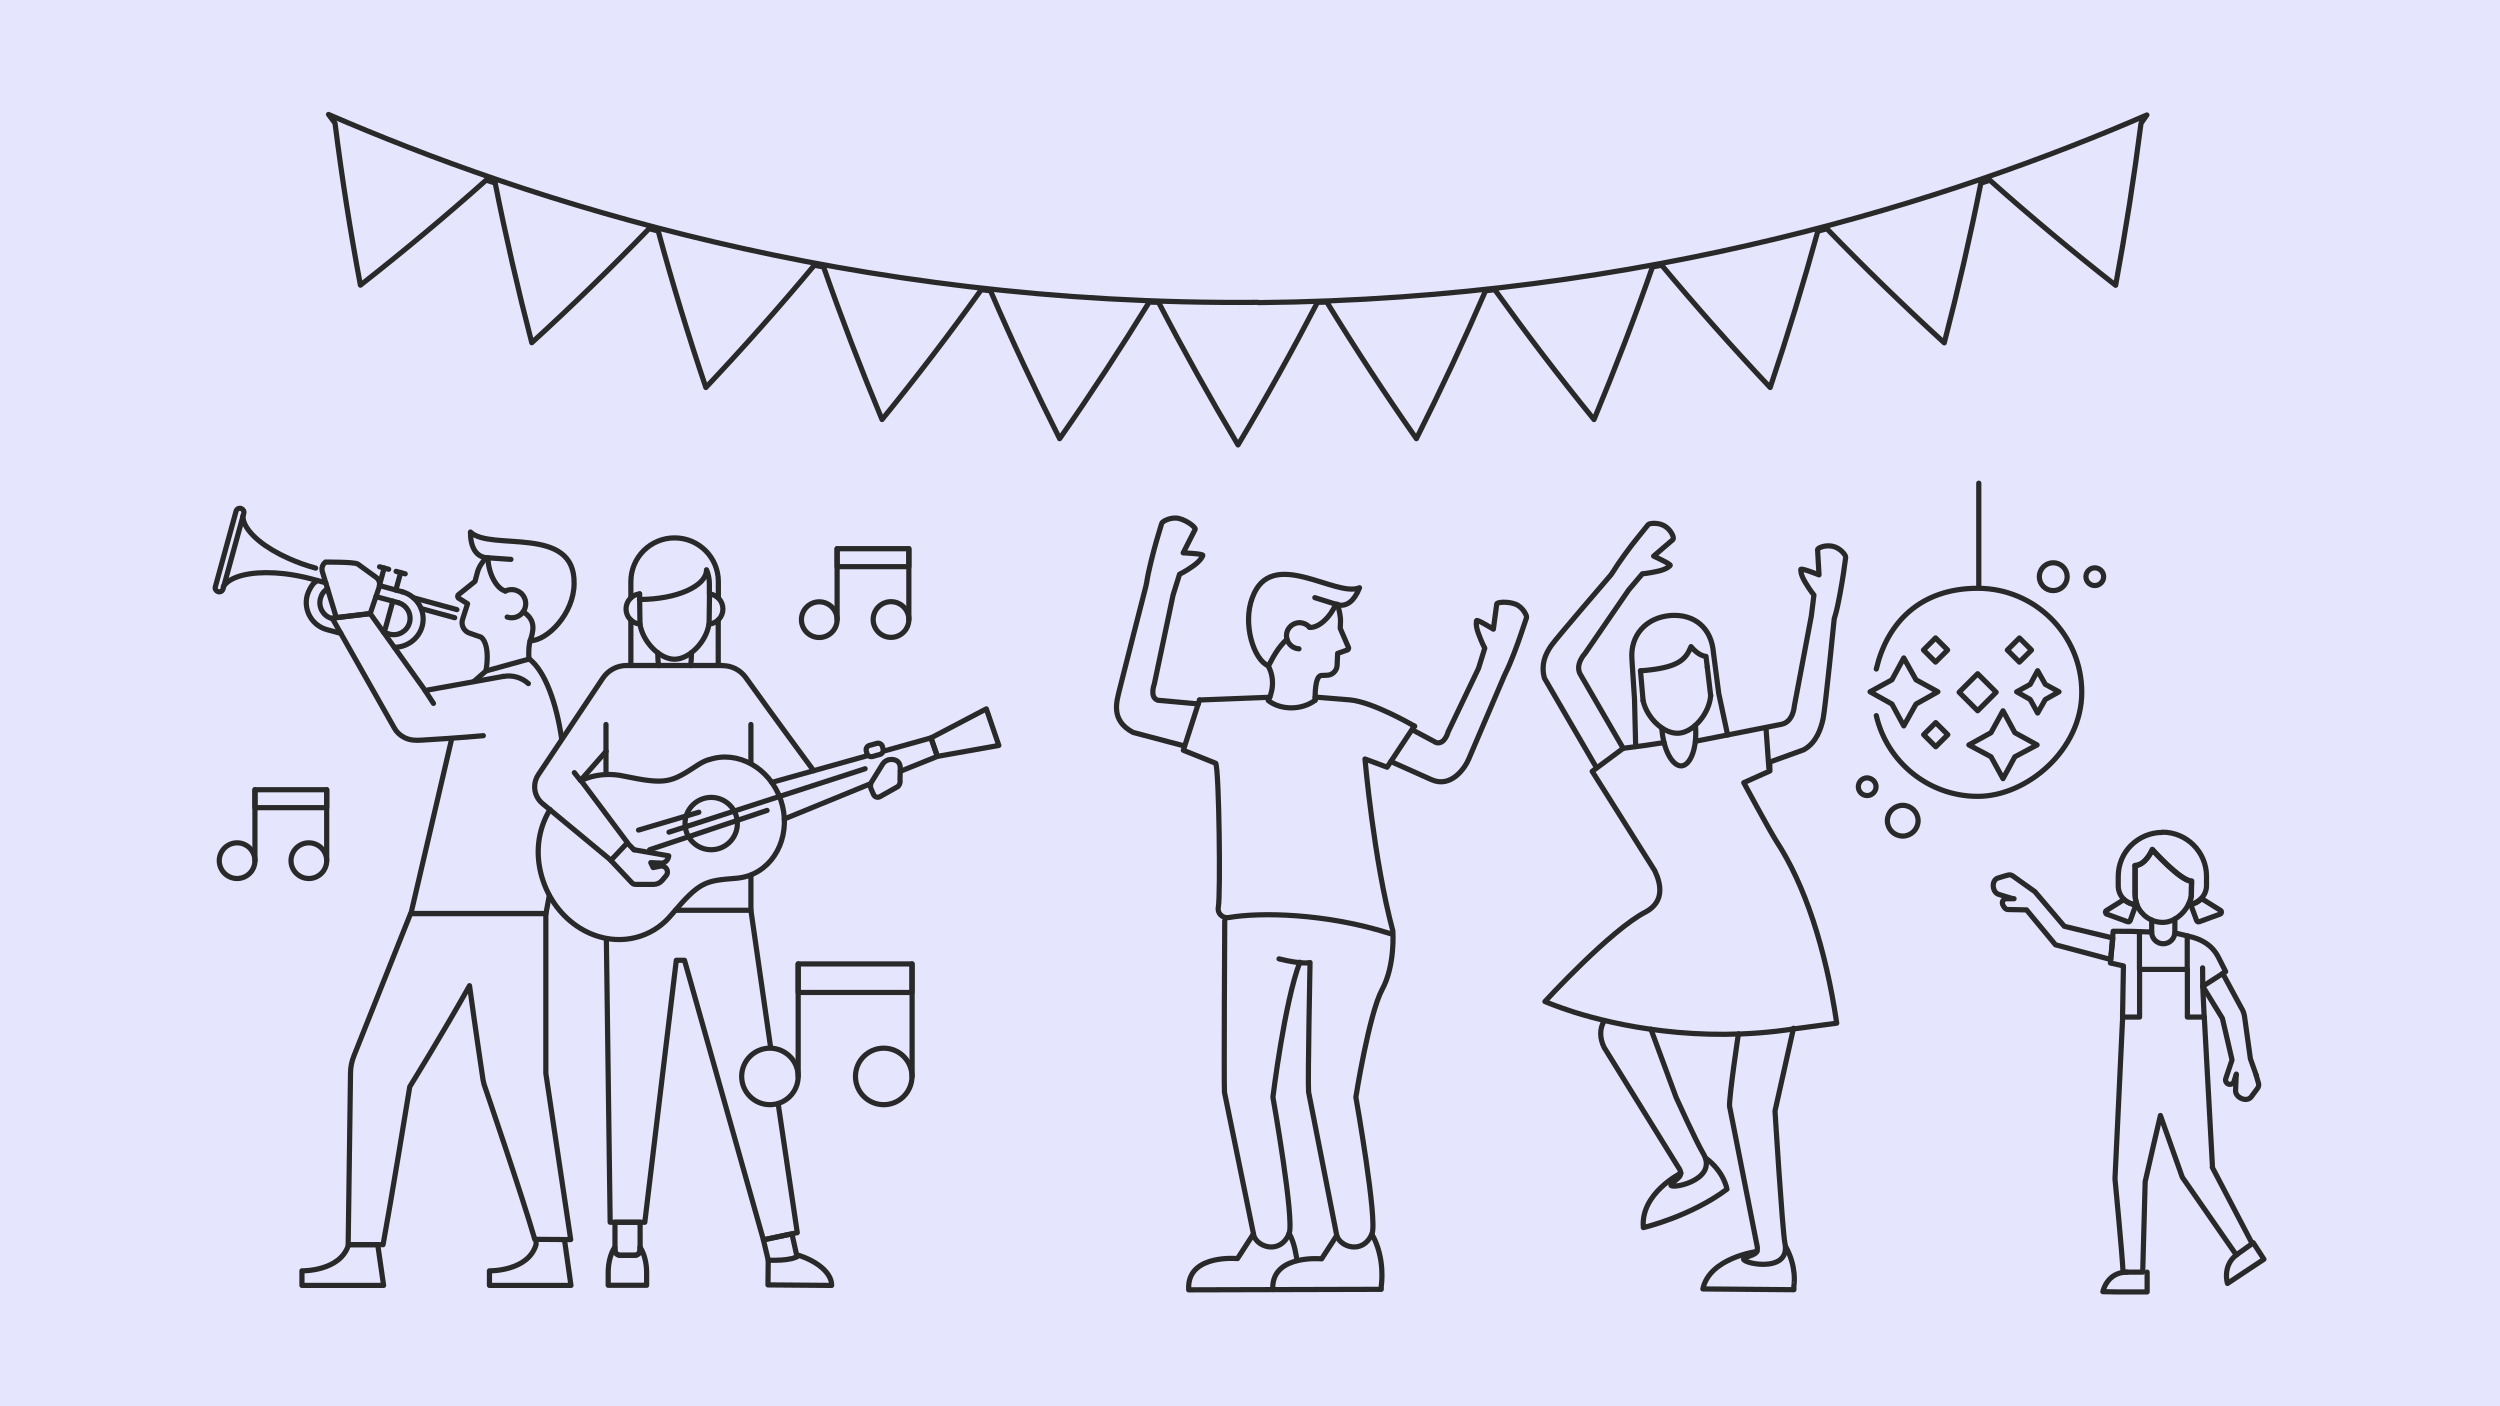 <?xml version="1.0" encoding="UTF-8"?>
<svg id="Ebene_1" xmlns="http://www.w3.org/2000/svg" version="1.1" viewBox="0 0 1920 1080">
  <!-- Generator: Adobe Illustrator 29.7.1, SVG Export Plug-In . SVG Version: 2.1.1 Build 8)  -->
  <g id="Ebene_11" data-name="Ebene_1">
    <g id="HG">
      <rect width="1920" height="1080" fill="#e6e5fe"/>
    </g>
    <g id="Piktogramme">
      <g id="Bezeichnung">
        <g>
          <g>
            <path d="M1302,557.2l.2,1.5c1.1,15.5-3.7,28.8-10.7,29.5-7,.4-13.8-12-15.1-27.5l-.2-1.5" fill="none" stroke="#292929" stroke-linecap="round" stroke-linejoin="round" stroke-width="4"/>
            <g>
              <path d="M1311.2,512.4l-1-8.3s-5.4,0-11.5-7.5c-4.2,10.3-10,16.4-38.8,18.6" fill="none" stroke="#292929" stroke-linecap="round" stroke-linejoin="round" stroke-width="4"/>
              <path d="M1261.9,538.2c3.1,13.5,16.1,25.8,27.5,24.9s23.3-15.1,24.4-28.8" fill="none" stroke="#292929" stroke-linecap="round" stroke-linejoin="round" stroke-width="4"/>
            </g>
            <line x1="1311.2" y1="512.4" x2="1313.8" y2="534.3" fill="none" stroke="#292929" stroke-linecap="round" stroke-linejoin="round" stroke-width="4"/>
            <line x1="1259.9" y1="515.2" x2="1261.9" y2="538.2" fill="none" stroke="#292929" stroke-linecap="round" stroke-linejoin="round" stroke-width="4"/>
            <path d="M1256.2,573.3l-.9-36.4-2-30.8c-1.3-18.5,11.1-31.9,29.7-33.4,18.6-1.3,31.4,9.8,32.9,28.4l4.1,31.5,6.8,31.8" fill="none" stroke="#292929" stroke-linecap="round" stroke-linejoin="round" stroke-width="4"/>
          </g>
          <polyline points="1246.6 574.7 1263.4 572.5 1278 570.3" fill="none" stroke="#292929" stroke-linecap="round" stroke-linejoin="round" stroke-width="4"/>
          <path d="M1226.3,589.9l-40.2-69.1c-2.8-10.7.7-18.3,5.2-24.9,4.6-6.5,45.8-54.3,45.8-54.3l1.8-2.6c3.9-6.5,13.3-19.4,18.6-25.8l8.3-10.3c.9-1.1,8.3-2,13.3,1.5s6.8,9,5.7,10h0l-14.8,12.7h0s13.8,6.3,12.7,7.2h0s-2.2,2.8-9.4,4.4-12,2-12,2l-10.5,12.4-33.6,48.9s-8.3,8.7-3.1,16.6l32.5,56.1-23.8,17.7,48,76.2c5.4,11.3,7,24-6.6,31.6-26.8,13.5-77.7,69-77.7,69,0,0,8.1,3.5,22.3,8.1,31.9,10,94.9,24.2,168.9,12.9l32.9-4.4c-8.5-57.8-24.7-106.7-46.3-139.7-4.8-7.4-25.1-45-25.1-45l20.1-9-.2-6.8,26-9.4c9.8-5.2,13.5-16.4,15.1-24.2s8.5-76.6,8.5-76.6l.9-3c2.2-7.4,4.8-22.9,6.1-31.2l1.8-12.9c.2-1.5-4.2-7.4-10.3-8.5-5.9-1.1-11.1,1.3-11.3,2.6h0l1.1,19.4h0s-14.2-5.7-14-4.1h0s-.4,3.5,3.3,9.6c3.7,6.3,6.8,10,6.8,10l-2,16.1-13.1,69.4s-.7,12-10,13.8l-65.9,13" fill="none" stroke="#292929" stroke-linecap="round" stroke-linejoin="round" stroke-width="4"/>
          <line x1="1356.3" y1="559.4" x2="1358.5" y2="590" fill="none" stroke="#292929" stroke-linecap="round" stroke-linejoin="round" stroke-width="4"/>
          <path d="M1231.9,784.2c-3.5,6.1-3.3,13.1,0,20.1l56.9,91.9c5.2,7.2-.9,8.5-5.2,13.3-4.6,4.8,37.3-2,24.4-23.8-5.7-9.6-20.7-42.8-20.7-42.8l-19.4-52.5" fill="none" stroke="#292929" stroke-linecap="round" stroke-linejoin="round" stroke-width="4"/>
          <path d="M1290.9,901s-31.2,15.6-28.8,41.8c0,0,36.2-8.5,64.2-29.5,0,0-2-13.3-16.2-23.8" fill="none" stroke="#292929" stroke-linecap="round" stroke-linejoin="round" stroke-width="4"/>
          <path d="M1335.1,794s-7.2,48-6.8,55.6l20.9,106c2.2,8.7-3.7,7.6-9.6,10.7s36.2,13.3,31.2-11.6c-2-10.5-7.6-101.5-7.6-101.5l14.2-63.5" fill="none" stroke="#292929" stroke-linecap="round" stroke-linejoin="round" stroke-width="4"/>
          <path d="M1349.4,961.1s-36.5,4.8-41.6,28.8l69.9.6v-3.2c.1,0,2.5-14.2-6.4-30.1" fill="none" stroke="#292929" stroke-linecap="round" stroke-linejoin="round" stroke-width="4"/>
          <line x1="921.2" y1="537.6" x2="975.2" y2="535.5" fill="none" stroke="#292929" stroke-linecap="round" stroke-linejoin="round" stroke-width="4"/>
          <path d="M921.2,537.6l-12.4,38.6,24.9,10c2.6,6.1,3.7,101,2,110.2-1.1,4.8,3,9,7.9,8.3,23.6-4.2,74.6-3.5,124.4,12.4" fill="none" stroke="#292929" stroke-linecap="round" stroke-linejoin="round" stroke-width="4"/>
          <path d="M982.3,736.4c18.5,4.6,23.8,2.8,23.8,2.8,0,0-1.8,91.6-1.1,99.5l21.6,110c2.4,9,20.1,15.1,27.1-1.1,4.4-10.3-12.4-105-12.4-105,0,0,10-63.5,20.1-82.5,10.3-18.8,8.3-45.2,8.3-45.2-14.6-54.1-21.4-132-21.4-132l17,6.3,20.9-31.6" fill="none" stroke="#292929" stroke-linecap="round" stroke-linejoin="round" stroke-width="4"/>
          <rect x="1508.772" y="521.594" width="20.1" height="20.1" transform="translate(68.924 1229.685) rotate(-45)" fill="none" stroke="#292929" stroke-linecap="round" stroke-linejoin="round" stroke-width="4"/>
          <g>
            <rect x="1544.36" y="492.686" width="13.1" height="13.1" transform="translate(101.238 1242.882) rotate(-45)" fill="none" stroke="#292929" stroke-linecap="round" stroke-linejoin="round" stroke-width="4"/>
            <rect x="1479.952" y="492.653" width="13.1" height="13.1" transform="translate(82.397 1197.329) rotate(-45)" fill="none" stroke="#292929" stroke-linecap="round" stroke-linejoin="round" stroke-width="4"/>
            <rect x="1480.085" y="557.686" width="13.1" height="13.1" transform="translate(36.45 1216.47) rotate(-45)" fill="none" stroke="#292929" stroke-linecap="round" stroke-linejoin="round" stroke-width="4"/>
          </g>
          <polygon points="1547.4 562.7 1564.5 572.1 1547.4 581.2 1538.3 598 1529.1 581.2 1512.1 572.1 1529.1 562.7 1538.3 545.9 1547.4 562.7" fill="none" stroke="#292929" stroke-linecap="round" stroke-linejoin="round" stroke-width="4"/>
          <polygon points="1471.5 522.1 1488.3 531.3 1471.5 540.7 1462.1 557.5 1453 540.7 1436.2 531.3 1453 522.1 1462.1 505.3 1471.5 522.1" fill="none" stroke="#292929" stroke-linecap="round" stroke-linejoin="round" stroke-width="4"/>
          <polygon points="1570.8 525.6 1581.3 531.3 1570.8 537.2 1564.9 547.6 1559.2 537.2 1548.8 531.3 1559.2 525.6 1564.9 515.1 1570.8 525.6" fill="none" stroke="#292929" stroke-linecap="round" stroke-linejoin="round" stroke-width="4"/>
          <circle cx="1608.8" cy="442.9" r="6.8" fill="none" stroke="#292929" stroke-linecap="round" stroke-linejoin="round" stroke-width="4"/>
          <path d="M1587.6,442.9c0,5.9-4.8,10.7-10.7,10.7s-10.7-4.8-10.7-10.7,4.8-10.7,10.7-10.7,10.7,4.8,10.7,10.7Z" fill="none" stroke="#292929" stroke-linecap="round" stroke-linejoin="round" stroke-width="4"/>
          <circle cx="1461.3" cy="630.3" r="11.8" fill="none" stroke="#292929" stroke-linecap="round" stroke-linejoin="round" stroke-width="4"/>
          <path d="M1440.8,604.2c0,3.7-3.1,6.8-6.8,6.8s-6.8-3-6.8-6.8,3.1-6.8,6.8-6.8c3.7.2,6.8,3,6.8,6.8Z" fill="none" stroke="#292929" stroke-linecap="round" stroke-linejoin="round" stroke-width="4"/>
          <path d="M1441,549.6c8.1,35.3,39.9,62,77.9,62s79.9-35.8,79.9-79.9-35.8-79.9-79.9-79.9-69.6,26.4-77.9,62" fill="none" stroke="#292929" stroke-linecap="round" stroke-linejoin="round" stroke-width="4"/>
          <line x1="1519.7" y1="371.1" x2="1519.7" y2="451.2" fill="none" stroke="#292929" stroke-linecap="round" stroke-linejoin="round" stroke-width="4"/>
          <path d="M1010,535.5h1.8s6.5.5,24.7,2c18.1,1.5,50,20.3,50,20.3" fill="none" stroke="#292929" stroke-linecap="round" stroke-linejoin="round" stroke-width="4"/>
          <path d="M940.6,707.1s-.7,123.9-.2,131.8l22.5,109.8c2.4,9,20.1,15.1,27.1-1.1,4.4-10.3-12.4-105-12.4-105,0,0,9-73.5,20.7-103.6" fill="none" stroke="#292929" stroke-linecap="round" stroke-linejoin="round" stroke-width="4"/>
          <path d="M909.6,572.9l-39.4-10.4c-17.7-9.4-12.4-24.2-10.5-32.5,2-8.3,20.3-79.6,20.3-79.6l.7-3.3c1.1-7.9,5.2-23.8,7.6-32.1l3.9-13.1c.4-1.5,7.2-5.2,13.3-3.7s12.9,6.8,12.4,8.3h0l-9.2,18.1h0s15.7.6,15.1,2h0s-1.1,3.5-7.2,7.9c-6.1,4.4-10.7,6.5-10.7,6.5l-5,16.1-14.4,68.3s-3.9,10.3,2.8,12.4l31,2.8" fill="none" stroke="#292929" stroke-linecap="round" stroke-linejoin="round" stroke-width="4"/>
        </g>
        <g>
          <g>
            <path d="M1010,537.8c0-3.9-.2-17.7,4.4-19l4.2-.2c4.4.2,8.1-3.3,8.3-7.6l.4-9.2,6.8-2.4c1.1,0,2-1.1,1.5-2.2l-6.3-14.6.2-4.8c.2-4.4-1.1-9.8-2.4-13.8" fill="none" stroke="#292929" stroke-linecap="round" stroke-linejoin="round" stroke-width="4"/>
            <path d="M988.4,490.9c-7,6.5-10.5,13.5-14.2,20.5-11.3-4.4-20.1-32.3-12.4-52.4,14.4-39.7,63.9.2,82.3-7.6-4.2,10.7-10,14.2-15.9,13.3-.9-.2-1.8-.4-2.4-.6h0c-3.9,9.8-13.3,18.5-20.1,17.7" fill="none" stroke="#292929" stroke-linecap="round" stroke-linejoin="round" stroke-width="4"/>
            <path d="M1005.5,481.5c-1.8-2-4.2-3-7-3.3-5.5-.2-10.3,4.1-10.5,9.6s4.2,10.3,9.6,10.5" fill="none" stroke="#292929" stroke-linecap="round" stroke-linejoin="round" stroke-width="4"/>
            <line x1="1009.8" y1="459" x2="1025.5" y2="463.9" fill="none" stroke="#292929" stroke-linecap="round" stroke-linejoin="round" stroke-width="4"/>
          </g>
          <path d="M1010,537.8c-10,7.6-26,7.9-36,.2,0,0,7.4-12.7,0-26.6" fill="none" stroke="#292929" stroke-linecap="round" stroke-linejoin="round" stroke-width="4"/>
        </g>
        <path d="M1026.6,948.9l-11.6,17.9s-36.4-3.5-37.5,21v2.6" fill="none" stroke="#292929" stroke-linecap="round" stroke-linejoin="round" stroke-width="4"/>
        <path d="M962.6,947.7l-12.2,18.9s-36.4-3.5-37.5,21v3l147.9-.4v-2.5s3.5-21-7.2-39.9" fill="none" stroke="#292929" stroke-linecap="round" stroke-linejoin="round" stroke-width="4"/>
        <path d="M996.2,968.1c-.9-3.7-1.6-12.7-6.2-21" fill="none" stroke="#292929" stroke-linecap="round" stroke-linejoin="round" stroke-width="4"/>
        <path d="M1084.7,560.5l18.3,9.8c6.6,1.8,9.2-8.3,9.2-8.3l23.3-48.7,4.8-15.5s-2.4-4.4-4.8-11.1c-2.6-6.8-1.5-10-1.5-10h0c0-1.5,12.9,6.5,12.9,6.5h0l2.6-19.4h0c.4-1.5,8.7-2,14.4.2s8.9,9,8.5,10.3l-4.2,12.4c-2.6,7.9-8.1,22.7-11.6,29.5l-1.3,2.8s-24.2,56.5-27.3,63.9-13.8,22.5-28.6,15.9l-31.1-13.9" fill="none" stroke="#292929" stroke-linecap="round" stroke-linejoin="round" stroke-width="4"/>
      </g>
      <path d="M966.3,232.2c-313.9,2.8-562.1-78.4-714-144.3l5,6.7c5.2,41.4,11.7,82.9,19.5,124.4,33.3-26.1,65.5-53,96.6-80.7l6.9,2.3c8.1,40.8,17.5,81.7,28.1,122.6,31.2-28.5,61.2-57.7,90.1-87.6l7,1.8c10.9,40.1,23.1,80.2,36.6,120.2,28.9-30.7,56.7-62,83.3-93.9l7.1,1.3c13.7,39.2,28.7,78.3,44.9,117.2,26.6-32.7,52-65.9,76.2-99.7l7.1.8c16.4,38.1,34.2,76,53.1,113.6,24.1-34.5,47-69.5,68.8-104.9l7.2.2c19.1,36.8,39.5,73.4,61,109.5,21.6-36.2,41.9-72.7,61-109.5l7.2-.2c21.7,35.4,44.6,70.4,68.8,104.9,18.9-37.6,36.6-75.5,53.1-113.6l7.1-.8c24.2,33.7,49.6,67,76.2,99.7,16.2-38.9,31.2-78,44.9-117.2l7.1-1.3c26.6,31.9,54.4,63.2,83.3,93.9,13.4-40,25.6-80.1,36.6-120.1l7-1.8c28.9,29.9,59,59.1,90.1,87.6,10.6-40.9,20-81.8,28.1-122.6l6.9-2.3c31.1,27.7,63.3,54.6,96.6,80.7,7.7-41.6,14.2-83.1,19.5-124.4l4.5-6.4c-148,64.2-384.1,141.4-682.3,144.1h0l-.2-.2Z" fill="none" stroke="#292929" stroke-linecap="round" stroke-linejoin="round" stroke-width="4"/>
      <g>
        <path d="M1535.3,687.3" fill="none" stroke="#292929" stroke-linecap="round" stroke-linejoin="round" stroke-width="4"/>
        <g>
          <path d="M1682.5,694.7l4.5,12.3c.3.8,1.2,1.2,2,.9l16.1-5.9c1.2-.5,1.4-2.1.3-2.8l-14.6-9.1c-2.2,2.4-5.2,4-8.2,4.5h0l-.1.1Z" fill="none" stroke="#292929" stroke-linecap="round" stroke-linejoin="round" stroke-width="4"/>
          <path d="M1617.9,702l16.1,5.9c.8.3,1.7-.1,2-.9l4.4-12.2c-3.5-.2-6.8-1.7-9.1-4l-13.6,8.5c-1.1.7-.9,2.3.3,2.8h0l-.1-.1Z" fill="none" stroke="#292929" stroke-linecap="round" stroke-linejoin="round" stroke-width="4"/>
        </g>
        <path d="M1633.5,977c-15.5,0-18.5,15-18.5,15l11.5.2h22.5v-15.2" fill="none" stroke="#292929" stroke-linecap="round" stroke-linejoin="round" stroke-width="4"/>
        <path d="M1718,963.4c-11.6,8.6-7.3,22.3-7.3,22.3l9.6-6.4,18.4-12.2-8.2-12.7" fill="none" stroke="#292929" stroke-linecap="round" stroke-linejoin="round" stroke-width="4"/>
        <polyline points="1630.1 781 1630.8 741.8 1620.8 739.6 1622.9 715.2 1637.3 715.3 1652.5 715.8" fill="none" stroke="#292929" stroke-linecap="round" stroke-linejoin="round" stroke-width="4"/>
        <path d="M1670.4,716.5l10.4,2.5c9.7,2.2,18,6.5,23,16.3l5.5,10.9-17.6,11.3,1.1,23.5" fill="none" stroke="#292929" stroke-linecap="round" stroke-linejoin="round" stroke-width="4"/>
        <path d="M1660.7,639.3c-9.4,0-17.8,3.8-24,9.9s-9.9,14.6-9.9,24v7.1c0,4.1,1.7,7.8,4.4,10.4,2.4,2.3,5.6,3.8,9.1,4h.9c-.2-.4-.3-.8-.4-1.3-.7-2-1-4.1-1-6.4v-22.4c8.3-.2,13.2-12.3,13.2-12.3,0,0,21.4,24,30.2,24.3l-.2,10v1.3c-.3,1.5-.7,3-1.2,4.4-.3.8-.7,1.5-1.1,2.3h0c.6,0,1.2,0,1.8-.2,3-.5,5.9-2.1,8.2-4.5,2.4-2.6,3.9-6,3.9-9.8v-7.1c0-18.7-15.2-33.9-33.9-33.9" fill="none" stroke="#292929" stroke-linecap="round" stroke-linejoin="round" stroke-width="4"/>
        <path d="M1639.7,664.8v22c.1,0,.1.4.1.4,0,2.2.4,4.4,1,6.4.1.5.3.9.4,1.3h0c3.1,7.9,10.8,13.5,19.8,13.5,8.2,0,15.8-6.1,19.6-13.5.4-.8.7-1.5,1.1-2.3.6-1.5,1-2.9,1.2-4.4v-1.3l.2-10c-8.8-.3-30.2-24.3-30.2-24.3,0,0-5,12-13.4,12.3h0l.2-.1Z" fill="none" stroke="#292929" stroke-linecap="round" stroke-linejoin="round" stroke-width="4"/>
        <path d="M1652.5,706.6v9.3c0,5,4,8.9,8.9,8.9h0c4.9,0,8.9-4,8.9-8.9v-10.1" fill="none" stroke="#292929" stroke-linecap="round" stroke-linejoin="round" stroke-width="4"/>
        <path d="M1699,896.4l30.7,58.7-12.2,8.7c-6.1-8.9-41.5-59.7-41.5-59.7l-16.8-47.4s-9.7,41.5-11.7,50.8l-1.9,69.5h-15.1c-.4-11.7-6.2-71.7-6.2-71.7l5.9-124.2h13v-36.6h36.7v36.6h13l6.3,115.4h0l-.2-.1Z" fill="none" stroke="#292929" stroke-linecap="round" stroke-linejoin="round" stroke-width="4"/>
        <line x1="1643.1" y1="744.4" x2="1643.1" y2="715.9" fill="none" stroke="#292929" stroke-linecap="round" stroke-linejoin="round" stroke-width="4"/>
        <line x1="1679.8" y1="744.4" x2="1679.8" y2="718.8" fill="none" stroke="#292929" stroke-linecap="round" stroke-linejoin="round" stroke-width="4"/>
        <line x1="1691.6" y1="743.3" x2="1691.7" y2="757.5" fill="none" stroke="#292929" stroke-linecap="round" stroke-linejoin="round" stroke-width="4"/>
        <g>
          <path d="M1717.4,825.7s-.5,11-.5,12c0,5.4,8.7,9.2,12.1,4.6,1.3-1.8,4.8-6.5,4.8-6.5.8-1.1,1.1-2.6.7-3.9l-1.7-6" fill="none" stroke="#292929" stroke-linecap="round" stroke-linejoin="round" stroke-width="4"/>
          <path d="M1691.7,757.5l15.1,24.6,7.4,31.9-4.8,14.3c-.6,1.8.4,3.7,2.1,4.3h0c1.8.6,3.7-.4,4.2-2.1l1.8-5.6" fill="none" stroke="#292929" stroke-linecap="round" stroke-linejoin="round" stroke-width="4"/>
          <path d="M1732.8,825.8l-4.5-12.7-4.5-32.4c-.4-2.5-1.2-4.8-2.6-6.9l-14.2-26.3" fill="none" stroke="#292929" stroke-linecap="round" stroke-linejoin="round" stroke-width="4"/>
        </g>
        <path d="M1545.9,690.2s-10.2-3-11.1-3.4c-4.9-1.7-5.6-10.9-.3-12.5,2-.7,7.5-2.2,7.5-2.2,1.3-.4,2.7-.2,3.8.6l17,12.1h0l22.6,26.6,37.3,9-1.7,16.5-42.4-11.3-22.2-26.8-14.6-.3c-1.8,0-4-3.3-4-5.1h0c0-1.8,1.5-3.2,3.3-3.2h5.7" fill="none" stroke="#292929" stroke-linecap="round" stroke-linejoin="round" stroke-width="4"/>
      </g>
      <g id="Bezeichnung1">
        <g>
          <path d="M431.3,567c-3.9-26.5-12.5-51.5-24.8-60.9l-33.3,9.2-9.3,8.1" fill="none" stroke="#292929" stroke-linecap="round" stroke-linejoin="round" stroke-width="4"/>
          <polyline points="346.9 567.4 315.6 701.6 419.3 701.6 421.839 687.833" fill="none" stroke="#292929" stroke-linecap="round" stroke-linejoin="round" stroke-width="4"/>
          <path d="M496.6,977v10.1h-29.5v-10.1c0-6.1,1.5-14,5.1-19.2v2.1c0,2.3,1.9,4.1,4.1,4.1h11.1c2.3,0,4.1-1.8,4.1-4.1v-2.1c3.6,5.2,5.1,13.1,5.1,19.2h0Z" fill="none" stroke="#292929" stroke-linecap="round" stroke-linejoin="round" stroke-width="4"/>
          <path d="M484.5,459.2v-12.5c0-18.6,15-33.6,33.6-33.6s33.6,15,33.6,33.6v12.5" fill="none" stroke="#292929" stroke-linecap="round" stroke-linejoin="round" stroke-width="4"/>
          <line x1="484.5" y1="511.1" x2="484.5" y2="476.1" fill="none" stroke="#292929" stroke-linecap="round" stroke-linejoin="round" stroke-width="4"/>
          <path d="M624.9,591.9s-29-39.2-52.2-71.6h0c-4-5.5-10.4-9.1-17.8-9.1" fill="none" stroke="#292929" stroke-linecap="round" stroke-linejoin="round" stroke-width="4"/>
          <polyline points="590 967.8 586.3 952.2 608.2 947.6 612.1 965.1" fill="none" stroke="#292929" stroke-linecap="round" stroke-linejoin="round" stroke-width="4"/>
          <path d="M491.6,938.7v21.3c0,2.3-1.9,4.1-4.1,4.1h-11.1c-2.3,0-4.1-1.8-4.1-4.1v-21.3h19.3Z" fill="none" stroke="#292929" stroke-linecap="round" stroke-linejoin="round" stroke-width="4"/>
          <path d="M613.4,964.1c14.6,4.7,25.4,13.7,25.3,23.1l-48.9-.4.2-19s18.8,1,23.4-3.7" fill="none" stroke="#292929" stroke-linecap="round" stroke-linejoin="round" stroke-width="4"/>
          <polyline points="465.678 720.94 468.6 938.7 495.2 938.7 519.4 737.5 525.7 737.5 586.3 952.2 612.3 946.7 597.686 848.058" fill="none" stroke="#292929" stroke-linecap="round" stroke-linejoin="round" stroke-width="4"/>
          <polyline points="591.741 803.712 576.7 699.1 518.753 699.1" fill="none" stroke="#292929" stroke-linecap="round" stroke-linejoin="round" stroke-width="4"/>
          <line x1="667.413" y1="602.368" x2="602.3" y2="629" fill="none" stroke="#292929" stroke-linecap="round" stroke-linejoin="round" stroke-width="4"/>
          <polyline points="679.967 576.497 715 566.7 719.9 580.9 691.511 592.33" fill="none" stroke="#292929" stroke-linecap="round" stroke-linejoin="round" stroke-width="4"/>
          <line x1="592.7" y1="600.9" x2="665.179" y2="580.632" fill="none" stroke="#292929" stroke-linecap="round" stroke-linejoin="round" stroke-width="4"/>
          <line x1="576.7" y1="585.766" x2="576.7" y2="556.4" fill="none" stroke="#292929" stroke-linecap="round" stroke-linejoin="round" stroke-width="4"/>
          <line x1="576.7" y1="699.1" x2="576.7" y2="672.201" fill="none" stroke="#292929" stroke-linecap="round" stroke-linejoin="round" stroke-width="4"/>
          <path d="M422.385,621.718c-9.49,15.607-12.025,35.216-5.185,55.082,11.5,33.5,45.1,52.2,75.1,42,9.5-3.2,17.4-9,23.5-16.4,21.6-25.4,25.5-26,49.8-27.9h0c3.1-.3,6.2-.9,9.3-1.9,22.1-7.6,33.1-33.7,24.7-58.3-8.4-24.6-33.2-38.4-55.2-30.8h0l-.1-.1c-3.1,1-5.9,2.5-8.5,4.2h0c-20.4,13.3-23.8,15.3-56.5,8.5-9.4-2.1-19.2-1.7-28.6,1.5-1.182.406-2.341.851-3.476,1.333" fill="none" stroke="#292929" stroke-linecap="round" stroke-linejoin="round" stroke-width="4"/>
          <circle cx="546.2" cy="632.5" r="20.1" fill="none" stroke="#292929" stroke-linecap="round" stroke-linejoin="round" stroke-width="4"/>
          <polygon points="757.5 544.4 715 566.7 719.9 580.9 767.1 572.5 757.5 544.4" fill="none" stroke="#292929" stroke-linecap="round" stroke-linejoin="round" stroke-width="4"/>
          <path d="M670.8,610l-2-4.6c-.5-1.6-.3-3.4.6-4.9l8.6-13.9c1.3-1.9,3.4-3.1,5.7-3.3h0c4.6-.4,7.8,2,7.7,6.6l-.2,8.8c.4,1.9-.2,3.9-1.5,5.3l-14,7.9c-1.9,1-4.3,0-4.9-2h0v.1Z" fill="none" stroke="#292929" stroke-linecap="round" stroke-linejoin="round" stroke-width="4"/>
          <path d="M554.8,511.1h-73.6c-7.6,0-14.3,3.9-18.2,9.7h0c-24.3,36.4-31,46.4-49.6,74.2h0c-1.8,2.7-2.8,5.9-2.8,9.3,0,5.2,2.4,9.8,6.1,12.9h0c25.8,21.4,33.5,27.8,52.5,43.5h0l12.7-13.5h0l-35.9-48,19.5-22.2" fill="none" stroke="#292929" stroke-linecap="round" stroke-linejoin="round" stroke-width="4"/>
          <line x1="465.4" y1="594.8" x2="465.4" y2="556.4" fill="none" stroke="#292929" stroke-linecap="round" stroke-linejoin="round" stroke-width="4"/>
          <path d="M294.5,987.2h-62.6v-11.2s29.6.6,35.8-20.1h22.4l4.5,31.3h-.1Z" fill="none" stroke="#292929" stroke-linecap="round" stroke-linejoin="round" stroke-width="4"/>
          <path d="M433.5,952l5,35.2h-62.6v-11.2s29.6.6,35.8-20.1v-4.1" fill="none" stroke="#292929" stroke-linecap="round" stroke-linejoin="round" stroke-width="4"/>
          <path d="M315.6,701.6h103.6v122.7l19.1,127.7-27.6-.2c-9.4-32.7-38.9-118.9-38.9-118.9h0l-.8-3.4h0s-6.1-40.7-10.4-72.5c-20.4,36.4-45.9,77.6-45.9,77.6,0,0-14.5,88.8-20.5,121.3h-26.8l1.8-131.8c0-4.6,1-9.2,2.7-13.4l43.4-109h0l.3-.1Z" fill="none" stroke="#292929" stroke-linecap="round" stroke-linejoin="round" stroke-width="4"/>
          <g>
            <circle cx="591.3" cy="826.7" r="21.7" fill="none" stroke="#292929" stroke-linecap="round" stroke-linejoin="round" stroke-width="4"/>
            <circle cx="678.7" cy="826.7" r="21.7" fill="none" stroke="#292929" stroke-linecap="round" stroke-linejoin="round" stroke-width="4"/>
            <line x1="613" y1="826.7" x2="613" y2="740.3" fill="none" stroke="#292929" stroke-linecap="round" stroke-linejoin="round" stroke-width="4"/>
            <line x1="700.5" y1="826.7" x2="700.5" y2="740.3" fill="none" stroke="#292929" stroke-linecap="round" stroke-linejoin="round" stroke-width="4"/>
            <rect x="613" y="740.3" width="87.4" height="21.9" fill="none" stroke="#292929" stroke-linecap="round" stroke-linejoin="round" stroke-width="4"/>
          </g>
          <g>
            <circle cx="182.1" cy="661" r="13.7" fill="none" stroke="#292929" stroke-linecap="round" stroke-linejoin="round" stroke-width="4"/>
            <circle cx="237.2" cy="661" r="13.7" fill="none" stroke="#292929" stroke-linecap="round" stroke-linejoin="round" stroke-width="4"/>
            <line x1="195.8" y1="661" x2="195.8" y2="606.5" fill="none" stroke="#292929" stroke-linecap="round" stroke-linejoin="round" stroke-width="4"/>
            <line x1="250.9" y1="661" x2="250.9" y2="606.5" fill="none" stroke="#292929" stroke-linecap="round" stroke-linejoin="round" stroke-width="4"/>
            <rect x="195.8" y="606.5" width="55.1" height="13.8" fill="none" stroke="#292929" stroke-linecap="round" stroke-linejoin="round" stroke-width="4"/>
          </g>
          <g>
            <circle cx="629.2" cy="475.9" r="13.7" fill="none" stroke="#292929" stroke-linecap="round" stroke-linejoin="round" stroke-width="4"/>
            <circle cx="684.3" cy="475.8" r="13.7" fill="none" stroke="#292929" stroke-linecap="round" stroke-linejoin="round" stroke-width="4"/>
            <line x1="642.9" y1="475.8" x2="642.9" y2="421.4" fill="none" stroke="#292929" stroke-linecap="round" stroke-linejoin="round" stroke-width="4"/>
            <line x1="698" y1="475.8" x2="698" y2="421.4" fill="none" stroke="#292929" stroke-linecap="round" stroke-linejoin="round" stroke-width="4"/>
            <rect x="642.9" y="421.4" width="55.1" height="13.8" fill="none" stroke="#292929" stroke-linecap="round" stroke-linejoin="round" stroke-width="4"/>
          </g>
          <g>
            <path d="M186.5,396.6c.4,9.5,11.9,20.6,28.9,29.3l6.3,3c6.4,2.9,13.4,5.4,20.7,7.4" fill="none" stroke="#292929" stroke-linecap="round" stroke-linejoin="round" stroke-width="4"/>
            <path d="M171.5,450.5c5.2-8,20.7-11.6,39.8-10.5l7,.6c6.9.8,14.2,2.2,21.6,4.2l10.3,2.8" fill="none" stroke="#292929" stroke-linecap="round" stroke-linejoin="round" stroke-width="4"/>
            <line x1="305.8" y1="462.8" x2="288.8" y2="458.2" fill="none" stroke="#292929" stroke-linecap="round" stroke-linejoin="round" stroke-width="4"/>
            <line x1="291.4" y1="449.7" x2="309" y2="454.5" fill="none" stroke="#292929" stroke-linecap="round" stroke-linejoin="round" stroke-width="4"/>
            <line x1="323.5" y1="467.4" x2="349.2" y2="474.4" fill="none" stroke="#292929" stroke-linecap="round" stroke-linejoin="round" stroke-width="4"/>
            <line x1="317.6" y1="459.1" x2="350.9" y2="468.2" fill="none" stroke="#292929" stroke-linecap="round" stroke-linejoin="round" stroke-width="4"/>
            <g>
              <line x1="295" y1="436.3" x2="291.4" y2="449.7" fill="none" stroke="#292929" stroke-linecap="round" stroke-linejoin="round" stroke-width="4"/>
              <line x1="291.5" y1="435.3" x2="298.5" y2="437.2" fill="none" stroke="#292929" stroke-linecap="round" stroke-linejoin="round" stroke-width="4"/>
            </g>
            <g>
              <line x1="301.7" y1="461.7" x2="295.1" y2="485.7" fill="none" stroke="#292929" stroke-linecap="round" stroke-linejoin="round" stroke-width="4"/>
              <line x1="307.7" y1="439.8" x2="304" y2="453.2" fill="none" stroke="#292929" stroke-linecap="round" stroke-linejoin="round" stroke-width="4"/>
              <line x1="304.2" y1="438.8" x2="311.2" y2="440.7" fill="none" stroke="#292929" stroke-linecap="round" stroke-linejoin="round" stroke-width="4"/>
            </g>
            <path d="M305.7,462.8c6.7,1.8,10.6,8.7,8.8,15.4s-8.7,10.6-15.4,8.8l-4.5-1.4" fill="none" stroke="#292929" stroke-linecap="round" stroke-linejoin="round" stroke-width="4"/>
            <path d="M309,454.5c11.5,3.2,18.4,15.1,15.2,26.6-2.7,9.7-11.8,16.1-21.4,16" fill="none" stroke="#292929" stroke-linecap="round" stroke-linejoin="round" stroke-width="4"/>
            <path d="M251.6,452.2c-2.8,1.6-4.6,4-5.5,7.4-1.8,6.7,2.1,13.6,8.8,15.4" fill="none" stroke="#292929" stroke-linecap="round" stroke-linejoin="round" stroke-width="4"/>
            <path d="M243.6,445.8l-2,1.6c-2,1.6-4.5,5.9-5.6,9.6-3.2,11.5,3.6,23.5,15.2,26.6h0l10.5,2.8" fill="none" stroke="#292929" stroke-linecap="round" stroke-linejoin="round" stroke-width="4"/>
            <path d="M165.4,450.6l15.9-58c.4-1.6,2.1-2.6,3.8-2.1h0c1.6.5,2.6,2.1,2.1,3.8l-15.9,58c-.4,1.6-2.1,2.6-3.8,2.1h0c-1.6-.5-2.6-2.1-2.1-3.8Z" fill="none" stroke="#292929" stroke-linecap="round" stroke-linejoin="round" stroke-width="4"/>
          </g>
          <path d="M250.1,431.6c-2.4,1.7-3.4,4.8-2.5,7.6l10.7,35.2,26-3.1,6.9-20.4c.9-2.8,0-5.9-2.5-7.6l-13.9-10.1c-2.4-1.7-24.7-1.5-24.7-1.5h0v-.1Z" fill="none" stroke="#292929" stroke-linecap="round" stroke-linejoin="round" stroke-width="4"/>
          <path d="M469.2,660.9l16.1,17.1c.8.9,2,1.3,3.2,1.2h13.5c2.5,0,4.9-1.1,6.5-3l3-3.6c2.8-3.3-.1-8.2-4.4-7.4l-5.5,1.1-1.8-3.8,8.8.4c2.7-.6,4.7-2.8,5-5.6h0l-26.8-4.7" fill="none" stroke="#292929" stroke-linecap="round" stroke-linejoin="round" stroke-width="4"/>
          <line x1="481.9" y1="647.5" x2="486.9" y2="652.6" fill="none" stroke="#292929" stroke-linecap="round" stroke-linejoin="round" stroke-width="4"/>
          <g>
            <path d="M405.8,525c-5.4-4.9-12.5-6.7-19.1-5.5h-.3c-33.9,6.1-38.5,7-59.9,10.8l-23.7-33.2-18.5-25.9-29.2,3.5,47.8,84.5c1.7,3.1,4.4,5.6,7.8,7.3,4,2,8.4,2.3,13.5,1.9,29.1-1.7,47-3.4,47-3.4" fill="none" stroke="#292929" stroke-linecap="round" stroke-linejoin="round" stroke-width="4"/>
            <path d="M386.7,519.5h-.3.3Z" fill="none" stroke="#292929" stroke-linecap="round" stroke-linejoin="round" stroke-width="4"/>
          </g>
          <path d="M675.8,579.4l-5.7,1.6c-1.9.5-3.8-.6-4.3-2.4l-.5-1.8c-.5-1.9.6-3.8,2.4-4.3l5.7-1.6c1.9-.5,3.8.6,4.3,2.4l.5,1.8c.5,1.9-.6,3.8-2.4,4.3Z" fill="none" stroke="#292929" stroke-linecap="round" stroke-linejoin="round" stroke-width="4"/>
          <line x1="513.8" y1="639.1" x2="664.4" y2="590.4" fill="none" stroke="#292929" stroke-linecap="round" stroke-linejoin="round" stroke-width="4"/>
          <line x1="498.9" y1="652.6" x2="589.1" y2="622.4" fill="none" stroke="#292929" stroke-linecap="round" stroke-linejoin="round" stroke-width="4"/>
          <line x1="490.4" y1="637.5" x2="536.7" y2="623.8" fill="none" stroke="#292929" stroke-linecap="round" stroke-linejoin="round" stroke-width="4"/>
          <line x1="445.9" y1="599.5" x2="441.1" y2="593.4" fill="none" stroke="#292929" stroke-linecap="round" stroke-linejoin="round" stroke-width="4"/>
          <line x1="326.5" y1="530.4" x2="332.9" y2="540.2" fill="none" stroke="#292929" stroke-linecap="round" stroke-linejoin="round" stroke-width="4"/>
          <path d="M407.1,492.1c-.6,2.4-1,5.7-1,8.7v2.9s0,1.2.4,2.5" fill="none" stroke="#292929" stroke-linecap="round" stroke-linejoin="round" stroke-width="4"/>
          <path d="M373.2,515.3l.6-4.1c1.2-10.3-.3-18.8-4.4-21.9l-8.7-3c-4.5-1.5-6.9-6.4-5.4-10.8l3.8-11.8-6.5-4.1c-1.2-.4-1.5-1.9-.6-2.8l12.8-10.3s1.4-5.4,1.8-6.7c1.1-4.5,3.9-8.1,6.7-11.5" fill="none" stroke="#292929" stroke-linecap="round" stroke-linejoin="round" stroke-width="4"/>
          <path d="M401.8,469.8c10.7,6.9,7.4,15.8,5.4,22.3,13.1,0,33.7-20.9,33.7-44,.9-45.3-64.3-24.5-79.6-39.5,0,12.4,4.7,18.2,10.8,19.5.9.2,1.8.3,2.7.3h0c0,11.3,6.3,23.7,13.3,25.5" fill="none" stroke="#292929" stroke-linecap="round" stroke-linejoin="round" stroke-width="4"/>
          <path d="M388.1,453.9c2.5-1.2,5.4-1.5,8.3-.5,5.7,1.9,8.7,8,6.8,13.7s-8,8.7-13.7,6.8" fill="none" stroke="#292929" stroke-linecap="round" stroke-linejoin="round" stroke-width="4"/>
          <line x1="392.4" y1="429.6" x2="374.8" y2="428.4" fill="none" stroke="#292929" stroke-linecap="round" stroke-linejoin="round" stroke-width="4"/>
          <path d="M530.407,511.2c.385-2.665.593-5.489.593-8.4v-1.5" fill="none" stroke="#292929" stroke-linecap="round" stroke-linejoin="round" stroke-width="4"/>
          <path d="M505.2,501.3v1.5c0,2.917.206,5.739.587,8.4" fill="none" stroke="#292929" stroke-linecap="round" stroke-linejoin="round" stroke-width="4"/>
          <path d="M491.2,456.1c-5.8.6-10.4,5.5-10.4,11.6s4.7,11.1,10.7,11.6c2.1,13.6,15.1,27,26.5,27s24.4-13.3,26.5-27c6-.5,10.7-5.5,10.7-11.6s-4.5-10.9-10.4-11.6v-7.8c0-3.8-.8-7.4-2.2-10.7,0,12.6-23.1,22.8-51.5,22.8" fill="none" stroke="#292929" stroke-linecap="round" stroke-linejoin="round" stroke-width="4"/>
          <line x1="544.6" y1="479.2" x2="544.9" y2="456.1" fill="none" stroke="#292929" stroke-linecap="round" stroke-linejoin="round" stroke-width="4"/>
          <line x1="491.5" y1="479.2" x2="491.2" y2="456.1" fill="none" stroke="#292929" stroke-linecap="round" stroke-linejoin="round" stroke-width="4"/>
          <line x1="551.6" y1="476.1" x2="551.6" y2="511.1" fill="none" stroke="#292929" stroke-linecap="round" stroke-linejoin="round" stroke-width="4"/>
        </g>
      </g>
    </g>
  </g>
</svg>